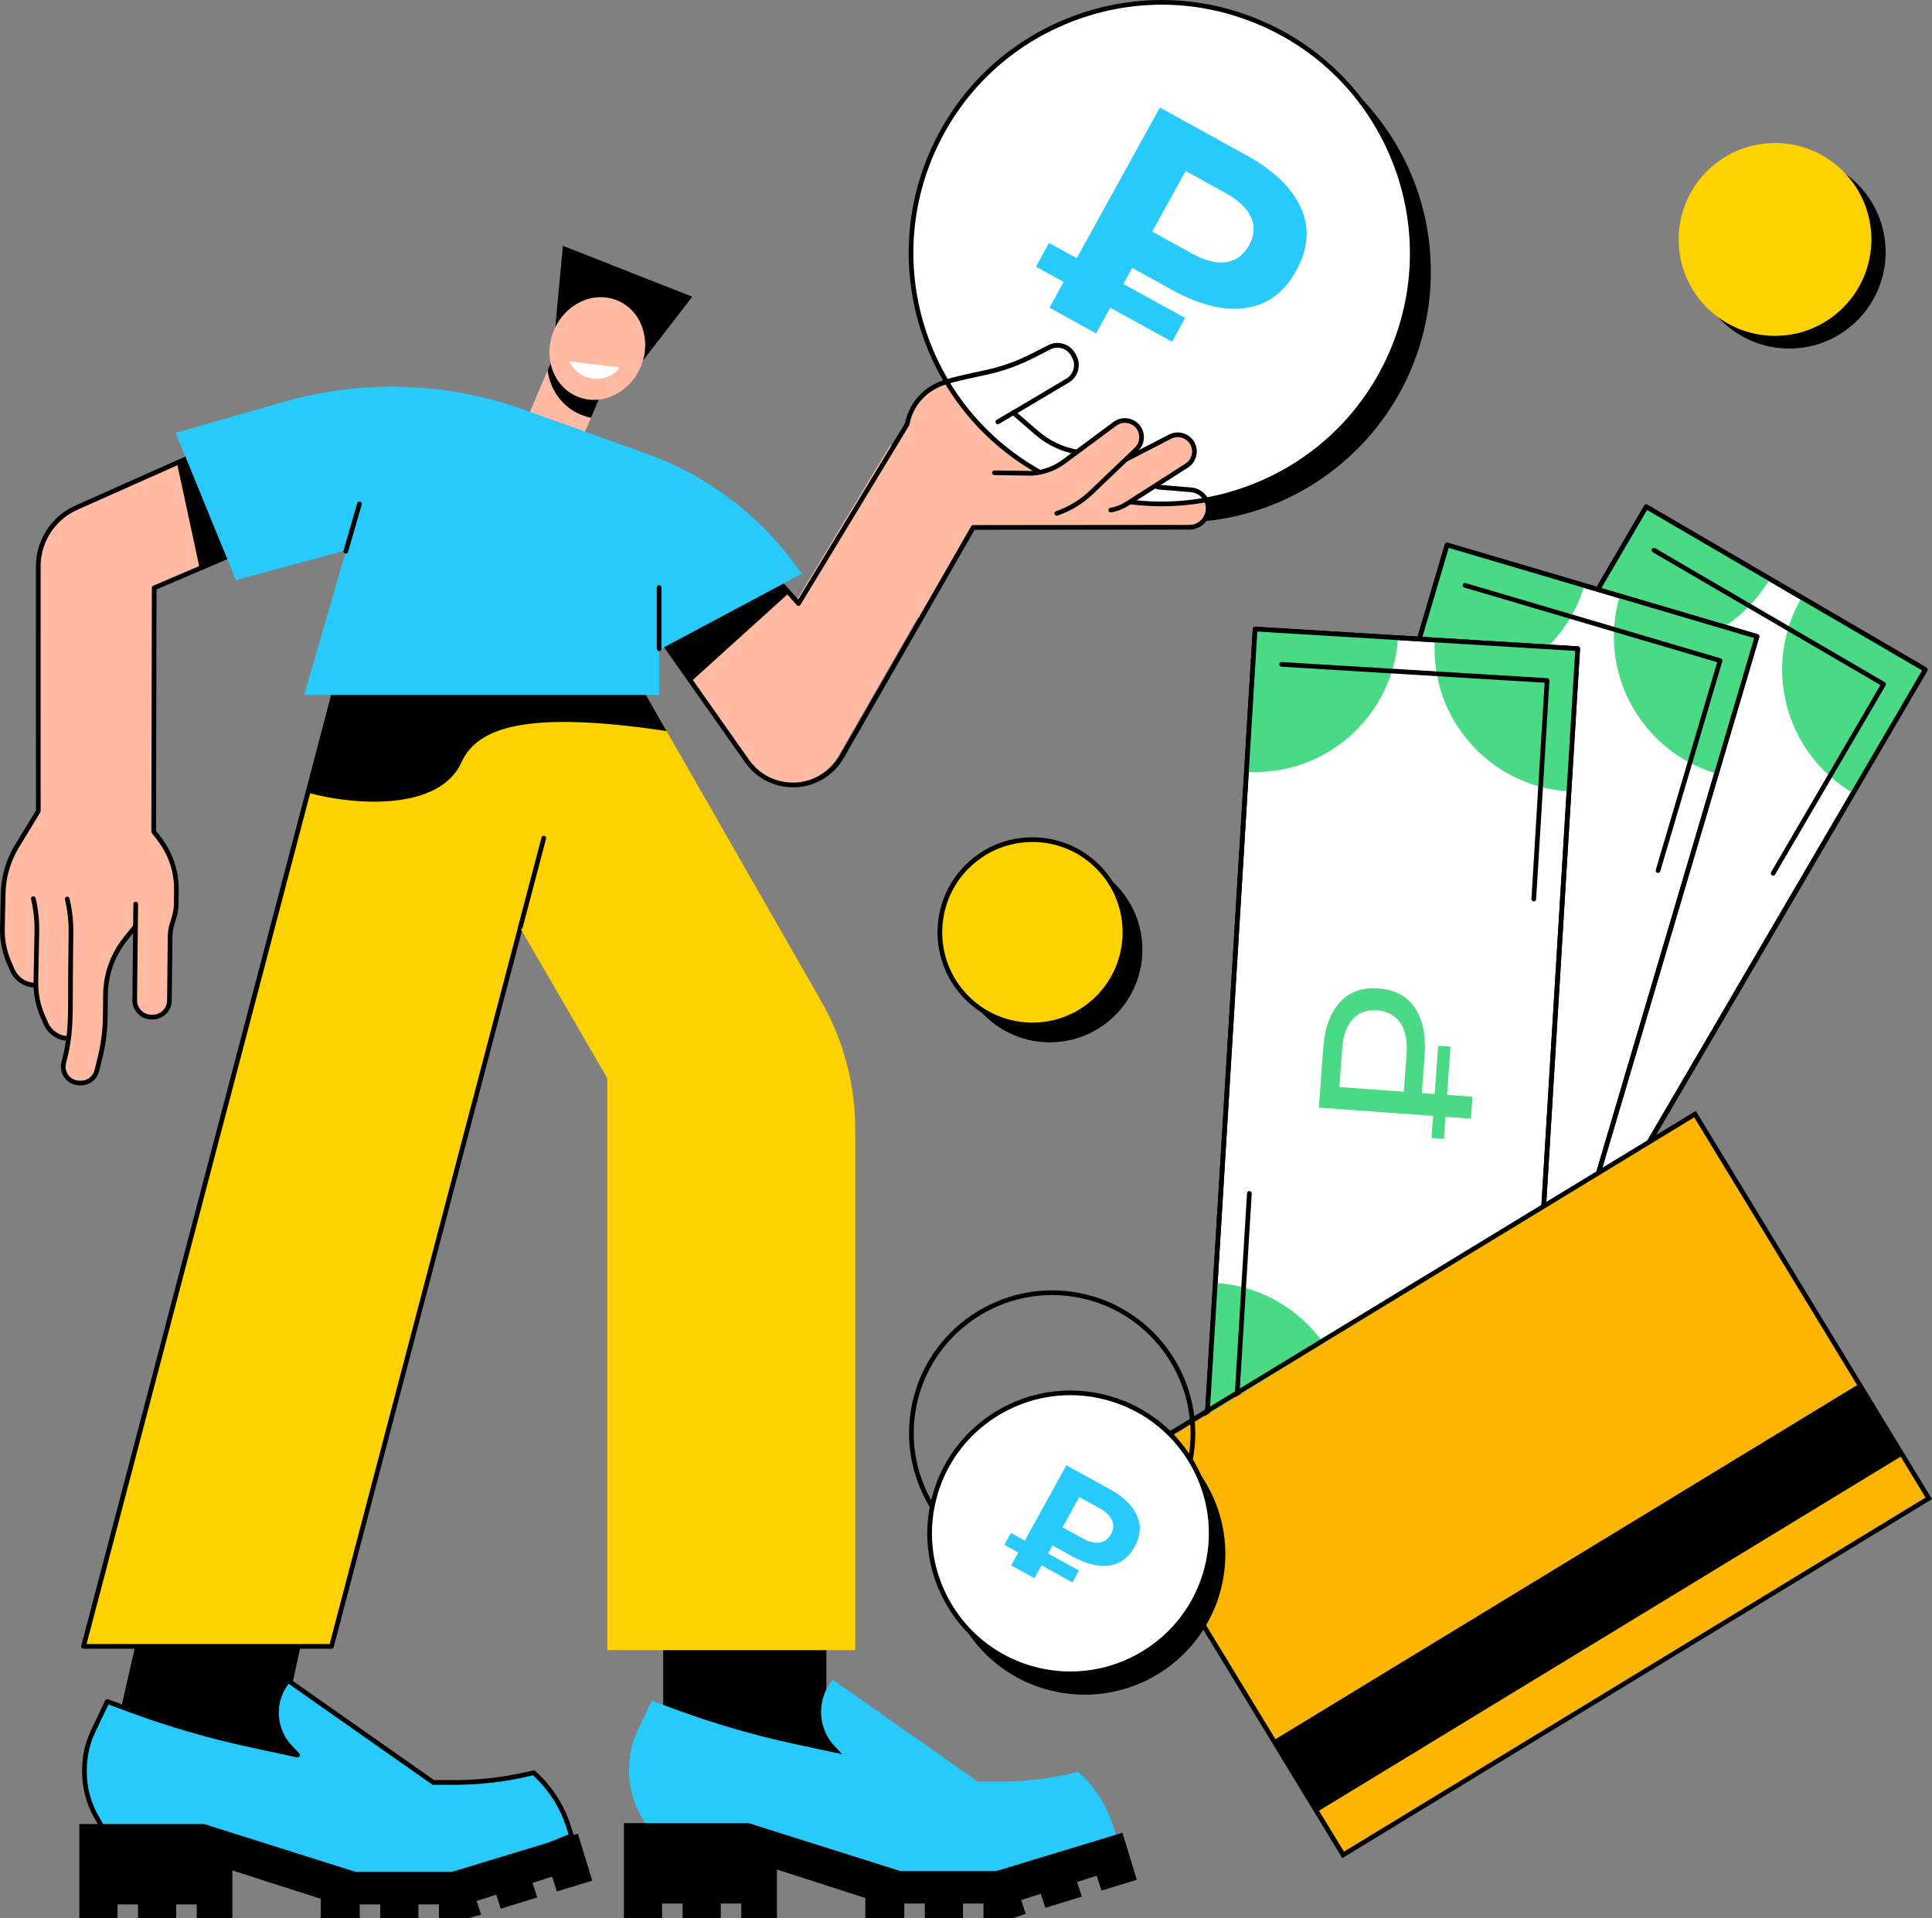 <svg width="284" height="282" viewBox="0 0 284 282" fill="none" xmlns="http://www.w3.org/2000/svg">
<rect x="0" y="0" width="284" height="282" fill="#808080" stroke="none"/>
<g clip-path="url(#clip0_5_206)">
<path d="M49.896 272.203L14.736 264.57L23.581 225.691L44.405 240.982L41.982 252.142L49.896 272.203Z" fill="black"/>
<path d="M15.601 269.651L14.095 266.957C12.995 264.987 12.416 262.772 12.416 260.516V260.151C12.416 258.187 12.854 256.248 13.699 254.474L15.767 250.13L18.973 251.319C24.815 253.486 30.806 255.228 36.897 256.534L43.747 258.005L42.633 256.816C40.293 254.323 39.979 250.547 41.875 247.702L42.323 247.03L63.684 262.028H66.925C70.506 262.028 74.074 261.618 77.562 260.809L78.452 260.602L78.969 261.102C81.089 263.137 82.667 265.673 83.56 268.476L84.001 269.861L66.87 276.94L42.913 275.851L15.605 269.651H15.601Z" fill="#27CAFB"/>
<path d="M66.87 277.284C66.87 277.284 66.859 277.284 66.852 277.284L42.895 276.196C42.874 276.196 42.854 276.192 42.833 276.189L15.526 269.989C15.429 269.968 15.35 269.906 15.302 269.82L13.795 267.126C12.668 265.111 12.075 262.824 12.075 260.516V260.151C12.075 258.149 12.53 256.134 13.392 254.326L15.46 249.982C15.536 249.82 15.722 249.745 15.891 249.807L19.097 250.995C24.905 253.148 30.917 254.898 36.973 256.196L42.747 257.436L42.385 257.051C39.924 254.426 39.596 250.502 41.592 247.509L42.04 246.837C42.092 246.762 42.171 246.706 42.264 246.689C42.354 246.672 42.451 246.689 42.526 246.744L63.798 261.677H66.928C70.479 261.677 74.029 261.27 77.487 260.468L78.376 260.261C78.49 260.233 78.61 260.268 78.693 260.347L79.21 260.847C81.364 262.917 82.981 265.518 83.891 268.363L84.332 269.747C84.388 269.92 84.301 270.102 84.136 270.171L67.004 277.25C66.963 277.267 66.918 277.277 66.873 277.277L66.87 277.284ZM42.957 275.507L66.808 276.592L83.574 269.661L83.229 268.576C82.357 265.838 80.803 263.337 78.727 261.346L78.345 260.978L77.638 261.143C74.129 261.956 70.523 262.369 66.925 262.369H63.684C63.612 262.369 63.543 262.348 63.488 262.307L42.416 247.513L42.164 247.891C40.348 250.62 40.644 254.192 42.885 256.582L43.998 257.771C44.102 257.881 44.122 258.046 44.047 258.177C43.971 258.308 43.822 258.377 43.674 258.346L36.825 256.875C30.737 255.569 24.691 253.809 18.852 251.643L15.943 250.564L14.009 254.622C13.192 256.338 12.761 258.249 12.761 260.151V260.516C12.761 262.707 13.326 264.877 14.395 266.789L15.825 269.348L42.954 275.507H42.957Z" fill="black"/>
<path d="M70.075 279.448L72.943 278.521L73.609 280.584L78.976 278.938L78.283 276.795L81.154 275.865L81.861 278.056L87.062 276.461L84.946 269.551L66.408 275.18H52.292L30.01 268.142H11.665V282H17.273V279.957H20.289V282H25.901V279.957H28.917V282H34.157V274.959L47.152 279.138V282H52.878V279.957H55.891V282H61.506V279.957H64.522V282H68.79L70.727 281.466L70.075 279.448Z" fill="black"/>
<path d="M133.47 268.594H97.49V239.245H121.478V250.668L133.47 268.594Z" fill="black"/>
<path d="M95.653 269.524L94.146 266.83C93.046 264.86 92.467 262.645 92.467 260.389V260.023C92.467 258.06 92.905 256.121 93.75 254.347L95.818 250.003L99.024 251.191C104.867 253.358 110.857 255.101 116.948 256.407L123.798 257.877L122.684 256.689C120.344 254.195 120.03 250.42 121.926 247.575L122.374 246.903L143.736 261.901H146.976C150.557 261.901 154.125 261.491 157.613 260.681L158.503 260.475L159.02 260.974C161.14 263.01 162.719 265.545 163.611 268.349L164.053 269.734L146.921 276.812L122.964 275.724L95.656 269.524H95.653Z" fill="#27CAFB"/>
<path d="M150.123 279.32L152.994 278.394L153.66 280.453L159.027 278.81L158.334 276.664L161.202 275.738L161.912 277.925L167.114 276.334L164.997 269.424L146.459 275.052H132.343L110.061 268.015H91.716V282H97.324V279.826H100.341V282H105.952V279.826H108.969V282H114.208V274.832L127.203 279.01V282H132.926V279.826H135.942V282H141.554V279.826H144.57V282H148.837L150.778 281.339L150.123 279.32Z" fill="black"/>
<path d="M88.328 91.306H51.882L12.275 242.025H48.721L88.328 91.306Z" fill="#FED101"/>
<path d="M48.721 242.37H12.275C12.168 242.37 12.068 242.322 12.003 242.235C11.937 242.149 11.916 242.043 11.941 241.939L51.547 91.22C51.589 91.069 51.723 90.962 51.882 90.962H88.328C88.434 90.962 88.534 91.01 88.6 91.096C88.665 91.182 88.686 91.289 88.662 91.392L49.055 242.111C49.014 242.263 48.879 242.37 48.721 242.37ZM12.723 241.681H48.455L87.883 91.651H52.151L12.723 241.681Z" fill="black"/>
<path d="M88.738 91.306L51.882 94.017L89.275 158.518V242.576H125.721V166.037C125.721 159.337 123.953 152.755 120.592 146.961L88.738 91.31V91.306Z" fill="#FED101"/>
<path d="M97.983 107.462L88.738 91.31H51.882L45.243 116.538C53.157 118.636 64.729 118.915 67.838 112.057C70.213 106.817 77.604 104.437 97.986 107.465L97.983 107.462Z" fill="black"/>
<path d="M76.487 136.641C76.459 136.641 76.428 136.637 76.401 136.63C76.218 136.582 76.108 136.393 76.156 136.21L79.603 123.11C79.651 122.928 79.837 122.818 80.023 122.866C80.206 122.914 80.317 123.104 80.268 123.286L76.821 136.386C76.78 136.541 76.642 136.644 76.487 136.644V136.641Z" fill="black"/>
<path d="M81.772 51.425L77.421 61.662L85.344 65.024L89.695 54.787L81.772 51.425Z" fill="#FFBAA4"/>
<path d="M80.499 54.432L81.775 51.428L89.696 54.79L86.883 61.421C86.108 61.259 84.608 60.835 83.198 59.602C80.996 57.67 80.589 55.134 80.499 54.435V54.432Z" fill="black"/>
<path d="M82.743 36.13L81.626 48.125L94.398 53.157L101.761 43.619L82.743 36.13Z" fill="black"/>
<path d="M94.185 53.918C95.826 50.024 94.299 45.665 90.776 44.183C87.253 42.701 83.067 44.656 81.426 48.55C79.786 52.445 81.312 56.803 84.835 58.285C88.359 59.767 92.545 57.812 94.185 53.918Z" fill="#FFBAA4"/>
<path d="M83.719 53.144C84.094 53.97 84.725 54.687 85.584 55.159C87.493 56.209 89.841 55.675 91.133 54.005L83.719 53.144Z" fill="white"/>
<path d="M173.487 76.787C193.835 76.787 210.329 60.29 210.329 39.94C210.329 19.59 193.835 3.093 173.487 3.093C153.14 3.093 136.645 19.59 136.645 39.94C136.645 60.29 153.14 76.787 173.487 76.787Z" fill="black"/>
<path d="M121.23 82.485L133.37 62.32C133.37 62.32 133.901 57.763 139.003 56.151C140.185 55.775 142.688 55.221 144.801 54.776C147.207 54.27 149.534 53.447 151.726 52.331L154.239 51.053C155.5 50.408 157.045 50.877 157.741 52.11L157.889 52.375C158.592 53.626 158.168 55.21 156.934 55.944L148.979 60.666L152.367 63.608C154.104 65.117 156.228 66.112 158.496 66.481L167.638 68.155C169.158 68.434 170.237 69.791 170.171 71.335L170.161 71.596L175.149 72.006C176.614 72.175 177.686 73.467 177.586 74.938C177.486 76.381 176.286 77.504 174.838 77.504L143.274 77.531L135.218 90.91L121.226 82.485H121.23Z" fill="#FFBAA4"/>
<path d="M109.52 80.118H87.225L109.417 111.643C112.891 116.579 120.313 116.238 123.319 111.003L144.763 73.656L130.881 65.406L116.973 88.458L109.52 80.115V80.118Z" fill="#FFBAA4"/>
<path d="M170.761 74.059C191.108 74.059 207.603 57.562 207.603 37.212C207.603 16.862 191.108 0.365 170.761 0.365C150.413 0.365 133.918 16.862 133.918 37.212C133.918 57.562 150.413 74.059 170.761 74.059Z" fill="white"/>
<path d="M170.75 74.424C165.707 74.424 160.671 73.384 155.907 71.31C137.107 63.119 128.479 41.16 136.666 22.359C140.633 13.251 147.91 6.235 157.155 2.601C166.4 -1.033 176.507 -0.851 185.614 3.117C204.411 11.309 213.042 33.268 204.855 52.069C200.888 61.176 193.611 68.193 184.37 71.827C179.961 73.56 175.355 74.424 170.754 74.424H170.75ZM170.767 0.692C166.252 0.692 161.733 1.54 157.407 3.241C148.334 6.81 141.192 13.696 137.3 22.635C129.261 41.087 137.734 62.64 156.183 70.677C165.121 74.569 175.038 74.751 184.111 71.183C193.184 67.614 200.326 60.728 204.218 51.79C212.256 33.337 203.783 11.784 185.335 3.748C180.661 1.712 175.717 0.689 170.767 0.689V0.692Z" fill="black"/>
<path d="M116.559 115.732C113.76 115.732 111.161 114.389 109.537 112.084L87.352 80.566C87.28 80.459 87.269 80.325 87.328 80.208C87.386 80.094 87.504 80.022 87.635 80.022H109.93C110.03 80.022 110.123 80.063 110.189 80.135L117.331 88.13L133.046 62.199C133.153 61.566 134.029 57.363 138.906 55.82C140.13 55.431 142.753 54.852 144.739 54.435C147.11 53.936 149.413 53.123 151.578 52.02L154.091 50.743C155.521 50.012 157.262 50.539 158.048 51.938L158.196 52.203C158.985 53.605 158.503 55.413 157.117 56.237L149.571 60.718L152.601 63.35C154.291 64.817 156.352 65.782 158.561 66.144L167.71 67.817C169.368 68.121 170.568 69.602 170.526 71.283L175.187 71.669C176.848 71.858 178.051 73.308 177.937 74.965C177.827 76.584 176.469 77.852 174.849 77.855L143.26 77.883L124.032 111.419C122.564 113.982 119.923 115.594 116.973 115.732C116.838 115.739 116.7 115.742 116.566 115.742L116.559 115.732ZM88.296 80.711L110.099 111.688C111.664 113.91 114.215 115.16 116.931 115.036C119.644 114.909 122.074 113.428 123.426 111.072L142.753 77.363C142.815 77.256 142.929 77.19 143.053 77.19L174.842 77.163C176.104 77.163 177.158 76.174 177.244 74.917C177.334 73.625 176.397 72.502 175.114 72.354L170.137 71.944C169.951 71.93 169.813 71.772 169.82 71.586L169.83 71.324C169.888 69.96 168.923 68.748 167.579 68.5L158.437 66.826C156.107 66.447 153.929 65.427 152.143 63.873L148.755 60.932C148.672 60.859 148.627 60.753 148.637 60.642C148.648 60.532 148.71 60.432 148.806 60.377L156.759 55.655C157.824 55.024 158.196 53.629 157.589 52.551L157.441 52.289C156.834 51.211 155.497 50.808 154.397 51.37L151.884 52.648C149.665 53.777 147.307 54.611 144.873 55.124C142.05 55.72 140.054 56.192 139.106 56.492C134.287 58.018 133.732 62.196 133.712 62.375C133.705 62.423 133.691 62.471 133.663 62.513L117.672 88.902C117.617 88.995 117.517 89.057 117.41 89.067C117.3 89.078 117.193 89.036 117.121 88.954L109.772 80.728H88.293L88.296 80.711Z" fill="black"/>
<path d="M156.086 69.068L158.754 69.347C160.45 69.526 162.164 69.209 163.684 68.431L172.005 64.183C173.201 63.574 174.666 64.035 175.293 65.224C175.893 66.354 175.521 67.755 174.445 68.444L165.631 74.08C164.918 74.534 164.122 74.844 163.291 74.986L158.803 75.751L156.09 69.064L156.086 69.068Z" fill="#FFBAA4"/>
<path d="M163.287 75.33C163.122 75.33 162.977 75.213 162.95 75.044C162.919 74.858 163.043 74.679 163.232 74.648C164.025 74.514 164.77 74.225 165.445 73.79L174.259 68.155C175.18 67.566 175.5 66.35 174.99 65.386C174.452 64.37 173.184 63.97 172.164 64.49L165.79 67.78C165.621 67.866 165.414 67.8 165.325 67.632C165.238 67.463 165.304 67.256 165.473 67.166L171.85 63.877C173.208 63.184 174.89 63.715 175.604 65.062C176.279 66.34 175.855 67.955 174.635 68.734L165.821 74.369C165.066 74.851 164.235 75.172 163.353 75.323C163.332 75.323 163.315 75.327 163.294 75.327L163.287 75.33Z" fill="black"/>
<path d="M149.01 69.743L151.688 69.578C153.391 69.474 155.028 68.875 156.397 67.859L163.901 62.296C164.98 61.497 166.5 61.71 167.317 62.778C168.093 63.794 167.962 65.238 167.014 66.095L159.254 73.112C158.627 73.68 157.893 74.114 157.093 74.393L152.791 75.892L149.01 69.747V69.743Z" fill="#FFBAA4"/>
<path d="M155.356 75.812C155.211 75.812 155.08 75.723 155.028 75.578C154.966 75.399 155.063 75.203 155.242 75.141C157.072 74.517 158.779 73.481 160.178 72.147L166.772 65.847C167.589 65.11 167.703 63.856 167.041 62.988C166.345 62.075 165.025 61.889 164.104 62.575L156.6 68.138C155.173 69.195 153.48 69.812 151.705 69.922L146.176 69.846C145.987 69.846 145.835 69.688 145.835 69.499C145.835 69.309 145.99 69.157 146.18 69.157H146.183L151.685 69.233C153.298 69.133 154.863 68.562 156.183 67.583L163.687 62.02C164.911 61.114 166.659 61.359 167.582 62.568C168.461 63.718 168.31 65.379 167.234 66.35L160.647 72.644C159.178 74.049 157.383 75.137 155.456 75.792C155.418 75.806 155.38 75.809 155.345 75.809L155.356 75.812Z" fill="black"/>
<path d="M146.676 62.358C146.559 62.358 146.442 62.296 146.379 62.186C146.283 62.02 146.338 61.81 146.504 61.714L148.927 60.298C149.092 60.202 149.303 60.257 149.399 60.422C149.496 60.587 149.44 60.797 149.275 60.894L146.852 62.31C146.797 62.341 146.738 62.358 146.679 62.358H146.676Z" fill="black"/>
<path d="M115.994 87.156L109.927 80.366H87.631L101.585 100.187L115.994 87.156Z" fill="#020202"/>
<path d="M40.255 79.209L30.1 66.047L11.141 74.627C7.777 76.15 5.608 79.495 5.595 83.187L5.343 144.715L11.193 142.848L22.451 133.906L22.527 86.618L40.251 79.205L40.255 79.209Z" fill="#FFBAA4"/>
<path d="M2.468 124.423C1.206 126.507 0.514 128.887 0.458 131.322L0.345 136.527C0.317 138.246 0.655 139.951 1.341 141.529L1.803 142.593C2.62 144.47 4.802 145.332 6.68 144.515C7.38 144.212 7.701 143.396 7.397 142.697L5.412 138.129L5.629 119.111L2.468 124.419V124.423Z" fill="#FFBAA4"/>
<path d="M5.205 145.166C3.588 145.166 2.137 144.219 1.493 142.728L1.031 141.663C0.321 140.03 -0.024 138.301 0.007 136.52L0.121 131.316C0.176 128.822 0.886 126.376 2.179 124.244L5.288 119.146L5.281 83.256C5.281 79.398 7.556 75.888 11.082 74.317L30 65.885C30.172 65.809 30.379 65.885 30.455 66.061C30.534 66.233 30.455 66.44 30.279 66.516L11.361 74.948C8.087 76.408 5.97 79.671 5.97 83.256L5.977 119.242C5.977 119.304 5.96 119.366 5.926 119.421L2.768 124.602C1.541 126.631 0.862 128.959 0.81 131.329L0.696 136.534C0.669 138.215 0.993 139.848 1.665 141.391L2.127 142.455C2.675 143.716 3.916 144.515 5.295 144.477C5.481 144.474 5.643 144.622 5.646 144.811C5.65 145.001 5.502 145.159 5.312 145.163C5.277 145.163 5.243 145.163 5.209 145.163L5.205 145.166Z" fill="black"/>
<path d="M5.546 128.188L5.274 144.367C5.246 146.086 5.584 147.791 6.27 149.369L6.732 150.433C7.549 152.31 9.731 153.172 11.61 152.355C12.309 152.052 12.63 151.236 12.327 150.536L11.623 148.921C10.779 146.975 10.355 144.87 10.386 142.752L10.596 128.239L5.543 128.188H5.546Z" fill="#FFBAA4"/>
<path d="M10.076 153.01H10.069C8.483 152.986 7.049 152.028 6.415 150.571L5.953 149.506C5.243 147.874 4.898 146.141 4.929 144.364L5.074 136.899C5.102 135.494 4.967 134.085 4.678 132.711L4.564 132.177C4.526 131.991 4.643 131.808 4.829 131.77C5.015 131.732 5.198 131.849 5.24 132.035L5.353 132.569C5.653 133.995 5.795 135.456 5.763 136.913L5.619 144.374C5.591 146.055 5.915 147.688 6.587 149.231L7.049 150.295C7.573 151.504 8.766 152.297 10.083 152.317C10.272 152.317 10.424 152.476 10.421 152.669C10.421 152.858 10.265 153.006 10.076 153.006V153.01Z" fill="black"/>
<path d="M20.472 126.128L13.233 135.229C11.393 137.543 10.386 140.409 10.369 143.368C10.338 149.097 10.51 151.697 9.51 155.655L9.369 156.213C8.99 157.722 10.121 159.186 11.672 159.203H11.875C12.985 159.217 13.957 158.466 14.229 157.388C14.819 155.049 15.436 152.858 15.474 149.355L15.508 146.158C15.539 143.217 16.553 140.368 18.39 138.07L20.372 135.587L20.472 126.124V126.128Z" fill="#FFBAA4"/>
<path d="M11.903 159.551C11.903 159.551 11.882 159.551 11.875 159.551H11.672C10.824 159.541 10.041 159.151 9.524 158.48C9.007 157.808 8.828 156.954 9.035 156.13L9.176 155.572C10.014 152.241 10.017 149.93 10.017 145.728C10.017 144.464 10.017 143.031 10.041 141.357C10.045 141.026 10.069 138.718 10.09 136.916C10.103 135.49 9.952 134.061 9.641 132.669L9.545 132.232C9.504 132.046 9.621 131.863 9.807 131.822C9.993 131.781 10.176 131.898 10.217 132.084L10.314 132.521C10.638 133.964 10.796 135.449 10.779 136.927C10.762 138.728 10.738 141.04 10.731 141.37C10.707 143.037 10.707 144.467 10.707 145.731C10.707 149.847 10.707 152.331 9.845 155.745L9.703 156.303C9.548 156.919 9.683 157.56 10.069 158.063C10.455 158.566 11.041 158.855 11.675 158.862H11.879C12.847 158.883 13.661 158.235 13.895 157.309L14.016 156.83C14.571 154.642 15.095 152.579 15.129 149.358L15.164 146.162C15.195 143.158 16.246 140.209 18.121 137.864L19.634 135.969C19.755 135.821 19.969 135.797 20.12 135.914C20.269 136.031 20.293 136.248 20.176 136.4L18.662 138.294C16.884 140.523 15.887 143.32 15.857 146.172L15.822 149.369C15.788 152.672 15.229 154.873 14.688 157.002L14.567 157.481C14.257 158.707 13.164 159.558 11.903 159.558V159.551Z" fill="black"/>
<path d="M22.592 122.249C22.93 122.838 25.98 125.704 25.925 130.799L25.905 132.821C25.881 135.08 25.029 135.535 25.005 137.784L24.909 147.081C24.895 148.439 23.781 149.531 22.423 149.513H22.237C20.879 149.496 19.79 148.384 19.803 147.026L20.062 122.222L22.592 122.249Z" fill="#FFBAA4"/>
<path d="M22.451 149.861C22.451 149.861 22.43 149.861 22.42 149.861H22.234C20.689 149.844 19.441 148.573 19.459 147.026L19.607 132.893C19.607 132.704 19.752 132.552 19.955 132.552C20.145 132.552 20.3 132.711 20.296 132.9L20.148 147.033C20.134 148.201 21.075 149.159 22.241 149.169H22.427C22.995 149.176 23.526 148.962 23.93 148.566C24.333 148.17 24.557 147.643 24.564 147.078L24.66 137.781C24.674 136.606 24.905 135.893 25.126 135.205C25.343 134.533 25.55 133.896 25.56 132.817L25.581 130.795C25.625 126.603 23.537 124.006 22.647 122.893C22.471 122.676 22.358 122.532 22.292 122.422C22.261 122.37 22.247 122.311 22.247 122.249L22.32 86.418C22.32 86.281 22.402 86.157 22.53 86.102L39.886 78.685C40.062 78.609 40.265 78.692 40.337 78.868C40.413 79.044 40.331 79.247 40.155 79.319L23.009 86.646L22.937 122.146C22.992 122.222 23.085 122.335 23.185 122.463C24.043 123.531 26.318 126.366 26.27 130.802L26.249 132.824C26.236 134.009 26.005 134.722 25.781 135.415C25.563 136.083 25.36 136.717 25.346 137.788L25.25 147.085C25.243 147.832 24.943 148.535 24.409 149.059C23.881 149.575 23.185 149.858 22.447 149.858L22.451 149.861Z" fill="black"/>
<path d="M25.98 67.914L29.393 83.752L40.255 79.209L30.1 66.047L25.98 67.914Z" fill="#020202"/>
<path d="M96.894 95.533L117.879 84.341L116.721 82.781C111.223 75.378 103.66 69.771 94.98 66.664L76.88 60.177C65.535 56.14 53.212 55.761 41.644 59.089L25.829 63.639L34.681 85.282L50.868 80.897L44.722 102.157H96.897V95.533H96.894Z" fill="#27CAFB"/>
<path d="M96.894 95.722C96.704 95.722 96.549 95.567 96.549 95.378V86.36C96.549 86.17 96.704 86.015 96.894 86.015C97.083 86.015 97.238 86.17 97.238 86.36V95.378C97.238 95.567 97.083 95.722 96.894 95.722Z" fill="black"/>
<path d="M50.827 81.386C50.796 81.386 50.761 81.382 50.73 81.372C50.548 81.32 50.441 81.127 50.496 80.945L52.513 73.977C52.564 73.794 52.757 73.687 52.94 73.742C53.123 73.794 53.23 73.987 53.174 74.169L51.158 81.138C51.113 81.289 50.975 81.386 50.827 81.386Z" fill="black"/>
<path d="M241.987 74.492L182.787 175.81L223.807 199.744L283.007 98.426L241.987 74.492Z" fill="white"/>
<path d="M223.807 200.094C223.749 200.094 223.69 200.08 223.635 200.046L182.615 176.109C182.536 176.064 182.477 175.989 182.456 175.899C182.432 175.81 182.446 175.717 182.491 175.637L241.694 74.321C241.791 74.156 242.001 74.1 242.166 74.197L283.186 98.133C283.352 98.23 283.407 98.44 283.311 98.606L224.107 199.922C224.042 200.032 223.928 200.094 223.811 200.094H223.807ZM183.26 175.689L223.683 199.278L282.538 98.557L242.115 74.969L183.26 175.689Z" fill="black"/>
<path d="M200.957 186.415C206.817 176.388 203.432 163.516 193.397 157.66L182.787 175.816L200.957 186.419V186.415Z" fill="#4ADA85"/>
<path d="M205.641 189.151L223.811 199.753L234.421 181.597C224.386 175.741 211.505 179.123 205.645 189.151H205.641Z" fill="#4ADA85"/>
<path d="M264.845 87.834C258.985 97.861 262.37 110.734 272.404 116.59L283.014 98.433L264.845 87.831V87.834Z" fill="#4ADA85"/>
<path d="M231.384 92.653C241.418 98.509 254.3 95.126 260.16 85.099L241.991 74.497L231.381 92.653H231.384Z" fill="#4ADA85"/>
<path d="M223.807 200.094C223.749 200.094 223.69 200.08 223.635 200.046L182.615 176.109C182.536 176.064 182.477 175.989 182.456 175.899C182.432 175.81 182.446 175.717 182.491 175.637L241.694 74.321C241.791 74.156 242.001 74.1 242.166 74.197L283.186 98.133C283.352 98.23 283.407 98.44 283.311 98.606L224.107 199.922C224.042 200.032 223.928 200.094 223.811 200.094H223.807ZM183.26 175.689L223.683 199.278L282.538 98.557L242.115 74.969L183.26 175.689Z" fill="black"/>
<path d="M222.56 193.901C222.501 193.901 222.442 193.887 222.387 193.852L188.627 174.153C188.461 174.056 188.406 173.846 188.503 173.681L203.515 147.994C203.611 147.829 203.821 147.774 203.987 147.87C204.152 147.967 204.207 148.177 204.111 148.342L189.275 173.732L222.739 193.26C222.904 193.356 222.959 193.566 222.863 193.732C222.797 193.842 222.684 193.904 222.566 193.904L222.56 193.901Z" fill="black"/>
<path d="M260.646 128.725C260.588 128.725 260.529 128.711 260.474 128.677C260.308 128.58 260.253 128.37 260.35 128.205L276.416 100.707L242.952 81.179C242.787 81.083 242.732 80.873 242.828 80.707C242.925 80.542 243.135 80.487 243.301 80.583L277.061 100.283C277.14 100.328 277.199 100.404 277.22 100.493C277.244 100.583 277.23 100.676 277.185 100.755L260.943 128.549C260.877 128.66 260.763 128.722 260.646 128.722V128.725Z" fill="black"/>
<path d="M212.744 80.128L179.477 192.644L225.031 206.093L258.298 93.578L212.744 80.128Z" fill="white"/>
<path d="M225.021 206.425C224.986 206.425 224.955 206.422 224.924 206.411L179.368 192.964C179.282 192.936 179.206 192.878 179.161 192.798C179.116 192.719 179.106 192.623 179.133 192.537L212.391 80.018C212.418 79.932 212.477 79.856 212.556 79.812C212.635 79.767 212.732 79.757 212.818 79.784L258.371 93.232C258.554 93.287 258.657 93.477 258.605 93.659L225.348 206.177C225.321 206.263 225.262 206.339 225.183 206.384C225.131 206.411 225.076 206.425 225.017 206.425H225.021ZM179.895 192.402L224.79 205.654L257.854 93.797L212.959 80.545L179.895 192.402Z" fill="black"/>
<path d="M199.643 198.589C202.935 187.452 196.569 175.761 185.428 172.472L179.468 192.633L199.643 198.589Z" fill="#4ADA85"/>
<path d="M204.845 200.125L225.021 206.081L230.981 185.919C219.836 182.63 208.137 188.992 204.845 200.125Z" fill="#4ADA85"/>
<path d="M238.102 87.607C234.81 98.743 241.177 110.434 252.318 113.724L258.278 93.562L238.102 87.607Z" fill="#4ADA85"/>
<path d="M206.765 100.28C217.909 103.569 229.609 97.207 232.901 86.074L212.725 80.118L206.765 100.28Z" fill="#4ADA85"/>
<path d="M225.021 206.425C224.986 206.425 224.955 206.422 224.924 206.411L179.368 192.964C179.282 192.936 179.206 192.878 179.161 192.798C179.116 192.719 179.106 192.623 179.133 192.537L212.391 80.018C212.418 79.932 212.477 79.856 212.556 79.812C212.635 79.767 212.732 79.757 212.818 79.784L258.371 93.232C258.554 93.287 258.657 93.477 258.605 93.659L225.348 206.177C225.321 206.263 225.262 206.339 225.183 206.384C225.131 206.411 225.076 206.425 225.017 206.425H225.021ZM179.895 192.402L224.79 205.654L257.854 93.797L212.959 80.545L179.895 192.402Z" fill="black"/>
<path d="M222.329 200.711C222.298 200.711 222.263 200.707 222.232 200.697L184.738 189.629C184.652 189.602 184.576 189.543 184.532 189.464C184.487 189.385 184.476 189.288 184.504 189.202L192.936 160.674C192.991 160.491 193.184 160.388 193.363 160.44C193.546 160.495 193.649 160.684 193.597 160.867L185.262 189.064L222.425 200.035C222.608 200.091 222.711 200.28 222.66 200.463C222.615 200.614 222.477 200.711 222.329 200.711Z" fill="black"/>
<path d="M243.725 128.326C243.693 128.326 243.659 128.322 243.628 128.312C243.445 128.257 243.342 128.067 243.394 127.885L252.421 97.348L215.259 86.377C215.076 86.322 214.973 86.132 215.024 85.95C215.079 85.767 215.269 85.664 215.452 85.716L252.945 96.783C253.128 96.838 253.232 97.028 253.18 97.21L244.055 128.078C244.011 128.229 243.873 128.326 243.725 128.326Z" fill="black"/>
<path d="M184.485 92.462L177.358 209.569L224.771 212.45L231.898 95.343L184.485 92.462Z" fill="white"/>
<path d="M224.779 212.812C224.779 212.812 224.766 212.812 224.759 212.812L177.348 209.925C177.158 209.915 177.014 209.749 177.024 209.56L184.159 92.453C184.17 92.264 184.339 92.116 184.525 92.13L231.939 95.016C232.032 95.023 232.115 95.064 232.177 95.133C232.239 95.202 232.27 95.292 232.263 95.381L225.128 212.488C225.117 212.67 224.966 212.812 224.783 212.812H224.779ZM177.731 209.26L224.455 212.102L231.549 95.684L184.825 92.843L177.731 209.26Z" fill="black"/>
<path d="M198.365 210.858C199.071 199.267 190.24 189.302 178.644 188.596L177.365 209.58L198.365 210.858Z" fill="#4ADA85"/>
<path d="M203.78 211.189L224.779 212.467L226.058 191.482C214.459 190.776 204.487 199.601 203.78 211.189Z" fill="#4ADA85"/>
<path d="M210.915 94.083C210.209 105.674 219.04 115.639 230.636 116.345L231.915 95.361L210.915 94.083Z" fill="#4ADA85"/>
<path d="M183.222 113.459C194.821 114.165 204.793 105.34 205.5 93.752L184.501 92.474L183.222 113.459Z" fill="#4ADA85"/>
<path d="M224.779 212.812C224.779 212.812 224.766 212.812 224.759 212.812L177.348 209.925C177.158 209.915 177.014 209.749 177.024 209.56L184.159 92.453C184.17 92.264 184.339 92.116 184.525 92.13L231.939 95.016C232.032 95.023 232.115 95.064 232.177 95.133C232.239 95.202 232.27 95.292 232.263 95.381L225.128 212.488C225.117 212.67 224.966 212.812 224.783 212.812H224.779ZM177.731 209.26L224.455 212.102L231.549 95.684L184.825 92.843L177.731 209.26Z" fill="black"/>
<path d="M220.871 207.844C220.871 207.844 220.857 207.844 220.85 207.844L181.826 205.471C181.636 205.461 181.491 205.295 181.502 205.106L183.311 175.413C183.322 175.224 183.491 175.079 183.677 175.09C183.866 175.1 184.011 175.265 184.001 175.455L182.212 204.803L220.891 207.155C221.081 207.166 221.226 207.331 221.215 207.521C221.205 207.703 221.053 207.844 220.871 207.844Z" fill="black"/>
<path d="M225.462 132.511C225.462 132.511 225.448 132.511 225.441 132.511C225.252 132.5 225.107 132.335 225.117 132.146L227.055 100.362L188.375 98.01C188.185 97.999 188.041 97.834 188.051 97.644C188.061 97.455 188.227 97.31 188.416 97.321L227.441 99.694C227.63 99.704 227.775 99.87 227.765 100.059L225.807 132.184C225.796 132.366 225.645 132.507 225.462 132.507V132.511Z" fill="black"/>
<path d="M249.056 163.951L163.372 216.606L197.843 272.62L283.526 219.965L249.056 163.951Z" fill="#FCB503"/>
<path d="M197.317 273.154L162.594 216.08L249.278 163.306L284 220.379L197.317 273.154ZM163.542 216.311L197.548 272.207L283.052 220.149L249.047 164.253L163.542 216.311Z" fill="black"/>
<path d="M273.341 203.406L187.437 255.702L193.845 266.213L279.748 213.917L273.341 203.406Z" fill="black"/>
<path d="M154.683 231.688C153.367 231.688 152.033 231.564 150.695 231.306C139.303 229.115 131.819 218.082 134.008 206.715C136.197 195.347 147.248 187.879 158.637 190.07C170.03 192.261 177.513 203.294 175.324 214.661C173.391 224.692 164.559 231.688 154.683 231.688ZM154.649 190.377C145.097 190.377 136.555 197.142 134.684 206.842C132.564 217.837 139.806 228.509 150.823 230.627C161.84 232.746 172.529 225.526 174.645 214.53C176.765 203.535 169.523 192.864 158.506 190.745C157.21 190.497 155.921 190.377 154.646 190.377H154.649Z" fill="black"/>
<path d="M179.753 232.374C181.905 221.174 174.552 210.348 163.329 208.194C152.105 206.041 141.262 213.375 139.11 224.575C136.958 235.775 144.311 246.601 155.535 248.754C166.758 250.908 177.601 243.574 179.753 232.374Z" fill="black"/>
<path d="M177.663 229.303C179.819 218.104 172.469 207.276 161.247 205.118C150.024 202.961 139.179 210.291 137.022 221.49C134.866 232.69 142.216 243.518 153.438 245.675C164.661 247.833 175.506 240.503 177.663 229.303Z" fill="white"/>
<path d="M157.355 246.407C155.656 246.407 153.929 246.2 152.205 245.766C146.755 244.392 142.167 240.985 139.289 236.166C136.407 231.35 135.576 225.701 136.952 220.266C139.789 209.04 151.243 202.216 162.494 205.051C167.944 206.425 172.532 209.832 175.411 214.651C178.292 219.467 179.123 225.116 177.748 230.551C175.345 240.058 166.762 246.41 157.355 246.41V246.407ZM157.341 205.096C148.244 205.096 139.94 211.237 137.617 220.434C136.29 225.694 137.093 231.154 139.878 235.815C142.667 240.472 147.103 243.772 152.374 245.098C163.253 247.84 174.335 241.24 177.079 230.382C178.406 225.123 177.603 219.663 174.818 215.002C172.029 210.345 167.593 207.045 162.322 205.719C160.657 205.299 158.985 205.099 157.341 205.099V205.096Z" fill="black"/>
<path d="M263.018 51.239C270.842 51.239 277.185 44.892 277.185 37.064C277.185 29.236 270.842 22.889 263.018 22.889C255.193 22.889 248.85 29.236 248.85 37.064C248.85 44.892 255.193 51.239 263.018 51.239Z" fill="black"/>
<path d="M260.922 49.372C268.746 49.372 275.089 43.025 275.089 35.197C275.089 27.369 268.746 21.023 260.922 21.023C253.097 21.023 246.755 27.369 246.755 35.197C246.755 43.025 253.097 49.372 260.922 49.372Z" fill="#FED101"/>
<path d="M151.764 150.667C159.28 150.667 165.373 144.571 165.373 137.051C165.373 129.531 159.28 123.434 151.764 123.434C144.248 123.434 138.155 129.531 138.155 137.051C138.155 144.571 144.248 150.667 151.764 150.667Z" fill="#FED101"/>
<path d="M151.778 151.012C151.554 151.012 151.329 151.005 151.105 150.995C147.383 150.819 143.949 149.203 141.44 146.444C136.262 140.75 136.679 131.905 142.371 126.724C145.128 124.213 148.692 122.928 152.419 123.104C156.142 123.279 159.575 124.895 162.084 127.654C167.262 133.348 166.845 142.194 161.154 147.374C158.565 149.734 155.256 151.008 151.778 151.008V151.012ZM151.747 123.779C148.441 123.779 145.297 124.991 142.836 127.234C137.427 132.159 137.031 140.568 141.953 145.983C144.339 148.604 147.6 150.14 151.14 150.309C154.68 150.478 158.072 149.255 160.692 146.868C166.1 141.942 166.497 133.534 161.574 128.119C159.189 125.498 155.928 123.961 152.388 123.792C152.174 123.782 151.96 123.779 151.75 123.779H151.747Z" fill="black"/>
<path d="M164.383 130.444C163.822 129.827 163.215 129.276 162.574 128.784C166.827 134.34 166.19 142.324 160.923 147.123C155.98 151.621 148.634 151.797 143.508 147.874C143.742 148.18 143.987 148.48 144.253 148.773C149.309 154.336 157.917 154.742 163.477 149.679C169.037 144.619 169.444 136.007 164.383 130.444Z" fill="black"/>
<path d="M166.43 39.382L165.131 41.736L174.21 46.743L172.286 50.232L163.207 45.224L161.121 49.007L154.27 45.228L156.356 41.446L152.279 39.197L154.203 35.708L158.28 37.957L170.498 15.807L183.233 22.832C187.24 25.042 189.901 27.605 191.215 30.523C192.557 33.456 192.332 36.548 190.539 39.798C188.762 43.021 186.275 44.846 183.078 45.276C179.909 45.721 176.321 44.838 172.314 42.628L166.43 39.382ZM183.623 36.038C184.411 34.609 184.496 33.231 183.876 31.902C183.285 30.589 182.036 29.407 180.131 28.356L174.289 25.134L169.374 34.044L175.216 37.267C177.121 38.318 178.787 38.743 180.213 38.543C181.683 38.33 182.819 37.495 183.623 36.038Z" fill="#27CAFB"/>
<path d="M154.721 227.191L154.072 228.368L158.611 230.872L157.649 232.616L153.11 230.112L152.067 232.004L148.641 230.114L149.684 228.223L147.646 227.098L148.608 225.354L150.647 226.479L156.755 215.404L163.123 218.916C165.126 220.021 166.457 221.303 167.114 222.762C167.785 224.228 167.672 225.774 166.776 227.399C165.887 229.01 164.644 229.923 163.045 230.138C161.461 230.36 159.667 229.919 157.663 228.814L154.721 227.191ZM163.318 225.519C163.712 224.805 163.754 224.115 163.444 223.451C163.149 222.795 162.524 222.204 161.572 221.678L158.651 220.067L156.193 224.522L159.114 226.133C160.067 226.659 160.9 226.872 161.613 226.772C162.348 226.665 162.916 226.248 163.318 225.519Z" fill="#27CAFB"/>
<path d="M209.01 160.684L210.893 160.821L211.408 153.735L213.227 153.868L212.712 160.953L216.446 161.224L216.212 164.448L212.477 164.176L212.241 167.432L210.421 167.299L210.658 164.044L193.871 162.823L194.509 154.046C194.721 151.131 195.536 148.902 196.953 147.358C198.348 145.812 200.238 145.126 202.621 145.3C205.025 145.474 206.817 146.428 207.995 148.161C209.153 149.892 209.626 152.215 209.414 155.13L209.01 160.684ZM202.418 148.525C200.908 148.416 199.71 148.852 198.826 149.836C197.941 150.82 197.428 152.291 197.286 154.248L196.882 159.801L206.361 160.491L206.765 154.938C206.905 153.001 206.599 151.482 205.845 150.379C205.071 149.253 203.929 148.635 202.418 148.525Z" fill="#4ADA85"/>
</g>
<defs>
<clipPath id="clip0_5_206">
<rect width="284" height="282" fill="white"/>
</clipPath>
</defs>
</svg>

